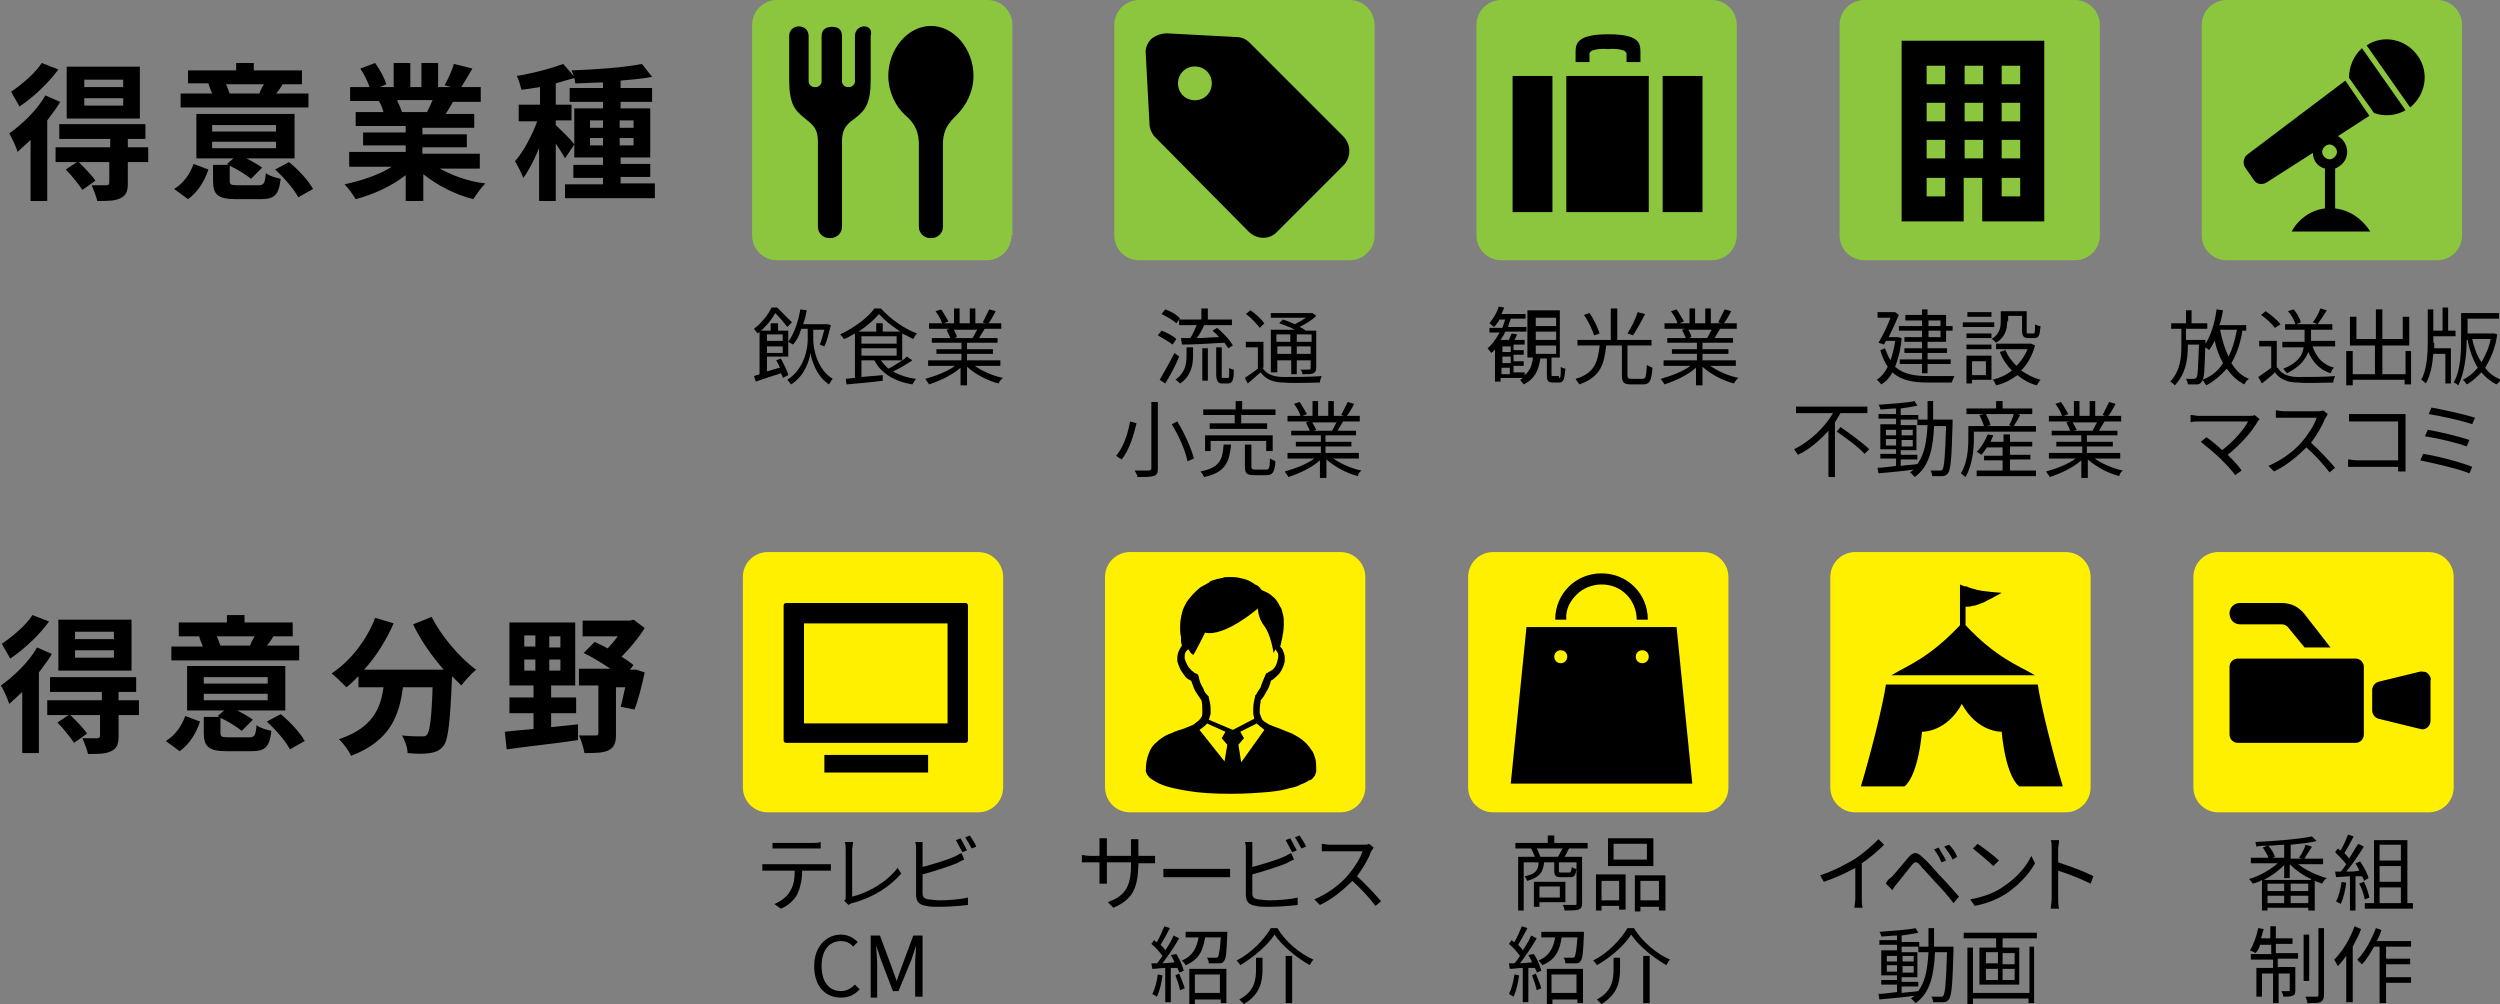 <?xml version="1.0" encoding="utf-8"?>
<!-- Generator: Adobe Illustrator 28.1.0, SVG Export Plug-In . SVG Version: 6.00 Build 0)  -->
<svg version="1.1" id="レイヤー_1" xmlns="http://www.w3.org/2000/svg" xmlns:xlink="http://www.w3.org/1999/xlink" x="0px"
	 y="0px" width="269.9px" height="108.4px" viewBox="0 0 269.9 108.4" style="enable-background:new 0 0 269.9 108.4;"
	 xml:space="preserve">
<rect x="0" y="0" width="269.9" height="108.4" fill="#808080" stroke="none"/>
<style type="text/css">
	.st0{fill:#FFF000;}
	.st1{fill:#8CC63F;}
</style>
<g>
	<path d="M6.5,11c-0.4,0.7-0.9,1.3-1.4,2v8.7H3.3v-6.6c-0.5,0.5-1,0.9-1.4,1.3c-0.1-0.4-0.6-1.5-0.9-2c1.4-1,3-2.5,3.9-4.1L6.5,11z
		 M6.3,7.5c-1.1,1.5-2.7,3-4.2,4c-0.2-0.4-0.7-1.2-0.9-1.6c1.2-0.8,2.7-2.1,3.3-3.1L6.3,7.5z M16,17.5h-2.2v2.3
		c0,0.9-0.2,1.3-0.8,1.6c-0.6,0.3-1.4,0.3-2.5,0.3c-0.1-0.5-0.4-1.2-0.6-1.7c0.7,0,1.4,0,1.6,0c0.2,0,0.3-0.1,0.3-0.3v-2.2H8.5
		c0.6,0.6,1.4,1.4,1.8,2l-1.4,1c-0.4-0.6-1.2-1.6-1.8-2.2l1.2-0.8H6v-1.6h5.9V15H6.4v-1.6h9.3V15h-1.9v0.9H16L16,17.5z M15.1,12.8
		H7.2V7.2h7.9V12.8z M13.2,8.6H9.1v0.8h4.2V8.6z M13.2,10.6H9.1v0.8h4.2V10.6z"/>
	<path d="M18.8,20.4c1-0.6,1.7-1.6,2.1-2.7l1.6,0.6c-0.4,1.2-1.1,2.4-2.2,3.2L18.8,20.4z M33.3,11.6H19.5v-1.5h3.4
		c-0.1-0.3-0.3-0.7-0.4-1.1l0.1,0h-2.3V7.6h5.2V6.8h1.9v0.8h5.2v1.5h-2.3l0.2,0c-0.2,0.4-0.5,0.8-0.7,1h3.5V11.6z M27.9,20
		c0.6,0,0.7-0.2,0.8-1.3c0.4,0.3,1.1,0.5,1.6,0.6c-0.2,1.8-0.7,2.2-2.2,2.2h-2.6c-2,0-2.5-0.5-2.5-2v-1.7h1.7l-0.2-0.1l0.7-0.6h-4
		v-4.8h10.6v4.8h-5.2c0.6,0.3,1.3,0.7,1.7,1l-1.2,1.2c-0.5-0.4-1.4-1-2.3-1.4v1.6c0,0.4,0.1,0.5,0.8,0.5H27.9z M22.9,14.2h6.9v-0.7
		h-6.9V14.2z M22.9,16h6.9v-0.7h-6.9V16z M24.4,9.1c0.2,0.4,0.3,0.8,0.4,1l-0.2,0h3.6l-0.2,0c0.1-0.3,0.3-0.7,0.5-1H24.4z
		 M31.2,17.5c1,0.8,2.1,2,2.6,2.9l-1.6,0.9c-0.4-0.8-1.5-2.1-2.5-3L31.2,17.5z"/>
	<path d="M47.3,18.1c1.4,0.8,3.2,1.5,5.1,1.7c-0.4,0.4-1,1.2-1.3,1.7c-2-0.5-3.9-1.5-5.4-2.7v2.9h-1.9v-2.8
		c-1.5,1.2-3.5,2.1-5.4,2.6c-0.3-0.5-0.8-1.2-1.2-1.6c1.8-0.4,3.7-1,5.1-1.9h-4.6v-1.6h6.1v-0.7h-4.6v-1.4h4.6v-0.7h-5.4v-1.5h3
		c-0.1-0.4-0.3-0.9-0.5-1.2l0.2,0h-3.3V9.4h2.1c-0.2-0.6-0.6-1.4-1-2l1.6-0.6c0.5,0.7,1,1.6,1.2,2.3L41,9.4h1.5V6.8h1.8v2.6h1.2V6.8
		h1.8v2.6h1.4L48,9.2c0.4-0.7,0.8-1.6,1-2.3l2,0.5c-0.4,0.7-0.9,1.5-1.2,2h2.1v1.6h-3c-0.3,0.5-0.5,0.9-0.8,1.3h3.1v1.5h-5.6v0.7
		h4.8v1.4h-4.8v0.7h6.2v1.6H47.3z M42.9,10.9c0.2,0.4,0.4,0.9,0.5,1.2l-0.3,0h3c0.2-0.4,0.4-0.8,0.6-1.3H42.9z"/>
	<path d="M70.7,19.9v1.5H61v-1.5h4.1v-0.7h-3.2v-1.4h3.2V17H62v-1.4L61,17.1c-0.2-0.4-0.6-1-1-1.6v6.2h-1.8v-5.7
		c-0.5,1.2-1.1,2.4-1.7,3.2c-0.2-0.5-0.6-1.3-0.9-1.8c0.9-1,1.8-2.7,2.4-4.3h-2v-1.8h2.3V9.4c-0.7,0.1-1.3,0.2-2,0.3
		c-0.1-0.4-0.3-1.1-0.5-1.5c1.8-0.3,3.7-0.8,5-1.3l1.3,1.5C61.3,8.6,60.7,8.8,60,9v2.3h1.7V13H60v0.5c0.4,0.4,1.7,1.6,2,2.1v-3.9
		h3.1V11h-3.6V9.5h3.6V8.9c-1,0-2.1,0.1-3,0.1c0-0.4-0.2-1-0.4-1.4c2.6-0.1,5.7-0.3,7.6-0.7l1.1,1.4c-1,0.2-2.2,0.3-3.4,0.4v0.8h3.4
		V11h-3.4v0.7h3.2V17h-3.2v0.7h3.2v1.4h-3.2v0.7H70.7z M63.7,13.8h1.4V13h-1.4V13.8z M65.1,15.7v-0.8h-1.4v0.8H65.1z M66.9,13v0.8
		h1.5V13H66.9z M68.4,14.9h-1.5v0.8h1.5V14.9z"/>
</g>
<g>
	<path d="M5.6,70.6c-0.4,0.7-0.9,1.3-1.4,2v8.7H2.4v-6.6c-0.5,0.5-1,0.9-1.4,1.3c-0.1-0.4-0.6-1.5-0.9-2c1.4-1,3-2.5,3.9-4.1
		L5.6,70.6z M5.3,67.1c-1.1,1.5-2.7,3-4.2,4c-0.2-0.4-0.7-1.2-0.9-1.6c1.2-0.8,2.7-2.1,3.3-3.1L5.3,67.1z M15,77.2h-2.2v2.3
		c0,0.9-0.2,1.3-0.8,1.6c-0.6,0.3-1.4,0.3-2.5,0.3c-0.1-0.5-0.4-1.2-0.6-1.7c0.7,0,1.4,0,1.6,0c0.2,0,0.3-0.1,0.3-0.3v-2.2H7.6
		c0.6,0.6,1.4,1.4,1.8,2l-1.4,1c-0.4-0.6-1.2-1.6-1.8-2.2l1.2-0.8H5.1v-1.6h5.9v-0.9H5.4v-1.6h9.3v1.6h-1.9v0.9H15L15,77.2z
		 M14.2,72.4H6.3v-5.5h7.9V72.4z M12.3,68.2H8.1V69h4.2V68.2z M12.3,70.2H8.1v0.8h4.2V70.2z"/>
	<path d="M17.9,80c1-0.6,1.7-1.6,2.1-2.7l1.6,0.6c-0.4,1.2-1.1,2.4-2.2,3.2L17.9,80z M32.3,71.3H18.5v-1.5h3.4
		c-0.1-0.3-0.3-0.7-0.4-1.1l0.1,0h-2.3v-1.5h5.2v-0.8h1.9v0.8h5.2v1.5h-2.3l0.2,0c-0.2,0.4-0.5,0.8-0.7,1h3.5V71.3z M26.9,79.6
		c0.6,0,0.7-0.2,0.8-1.3c0.4,0.3,1.1,0.5,1.6,0.6c-0.2,1.8-0.7,2.2-2.2,2.2h-2.6c-2,0-2.5-0.5-2.5-2v-1.7h1.7l-0.2-0.1l0.7-0.6h-4
		v-4.8h10.6v4.8h-5.2c0.6,0.3,1.3,0.7,1.7,1l-1.2,1.2c-0.5-0.4-1.4-1-2.3-1.4v1.6c0,0.4,0.1,0.5,0.8,0.5H26.9z M22,73.8h6.9v-0.7H22
		V73.8z M22,75.6h6.9v-0.7H22V75.6z M23.4,68.7c0.2,0.4,0.3,0.8,0.4,1l-0.2,0h3.6l-0.2,0c0.1-0.3,0.3-0.7,0.5-1H23.4z M30.3,77.1
		c1,0.8,2.1,2,2.6,2.9l-1.6,0.9c-0.4-0.8-1.5-2.1-2.5-3L30.3,77.1z"/>
	<path d="M46.6,66.6c1,2,3,4.4,4.8,5.7c-0.5,0.4-1.2,1.2-1.6,1.7c-0.3-0.3-0.7-0.7-1-1v0.1c-0.2,4.8-0.4,6.7-0.9,7.4
		c-0.4,0.5-0.8,0.7-1.5,0.8c-0.5,0.1-1.5,0.1-2.4,0c0-0.6-0.3-1.4-0.6-1.9c0.9,0.1,1.7,0.1,2.1,0.1c0.3,0,0.5,0,0.6-0.2
		c0.3-0.3,0.5-1.8,0.6-5.1h-3.2c-0.4,3.1-1.4,5.8-5.6,7.4c-0.2-0.5-0.8-1.3-1.3-1.8c3.6-1.2,4.5-3.3,4.8-5.6h-2.7V73
		c-0.4,0.4-0.8,0.8-1.3,1.2c-0.4-0.4-1.2-1.2-1.6-1.5c2-1.3,3.8-3.6,4.7-6l2,0.6c-0.8,1.8-1.9,3.6-3.2,5h8.6
		c-1.3-1.5-2.5-3.2-3.3-4.9L46.6,66.6z"/>
	<path d="M59.5,78.5c1-0.1,1.9-0.2,2.9-0.3l0,1.7c-2.7,0.4-5.6,0.7-7.7,1L54.5,79c0.9-0.1,1.9-0.2,3.1-0.3V77H55v-1.7h2.6V74H55
		v-6.8h7.1V74h-2.6v1.3h2.7V77h-2.7V78.5z M56.6,69.8h1.2v-1.2h-1.2V69.8z M56.6,72.4h1.2v-1.2h-1.2V72.4z M60.5,68.7h-1.2v1.2h1.2
		V68.7z M60.5,71.2h-1.2v1.2h1.2V71.2z M69.6,72.6c-0.3,1.4-0.7,3-1.1,4L67,76.3c0.2-0.6,0.3-1.3,0.5-2.1h-1v5.1
		c0,0.9-0.2,1.4-0.8,1.7c-0.6,0.3-1.5,0.3-2.6,0.3c-0.1-0.5-0.3-1.3-0.6-1.9c0.7,0,1.5,0,1.8,0c0.2,0,0.3,0,0.3-0.3v-5.1h-2.1v-1.8
		h3.4c-0.9-0.6-2-1.3-2.9-1.7l1.2-1.2c0.4,0.2,0.9,0.4,1.4,0.7c0.4-0.4,0.7-0.8,1.1-1.3h-3.8v-1.7h5.1l0.4-0.1l1.2,0.9
		c-0.6,1-1.6,2.2-2.5,3.1c0.5,0.3,0.9,0.6,1.3,0.9l-0.4,0.5h0.4l0.3,0L69.6,72.6z"/>
</g>
<g>
	<g>
		<g>
			<path class="st0" d="M147.4,85c0,1.5-1.2,2.7-2.7,2.7h-22.7c-1.5,0-2.7-1.2-2.7-2.7V62.3c0-1.5,1.2-2.7,2.7-2.7h22.7
				c1.5,0,2.7,1.2,2.7,2.7V85z"/>
		</g>
		<g>
			<path d="M142,81.9c-0.1-0.3-0.2-0.7-0.4-0.9c-0.3-0.5-0.7-0.9-1.1-1.2c-0.3-0.2-0.6-0.4-1-0.6c-0.5-0.2-1-0.4-1.5-0.6
				c-0.5-0.2-0.9-0.3-1.2-0.5c-0.1-0.1-0.2-0.1-0.3-0.2c-0.1-0.1-0.3-0.2-0.3-0.4c-0.1-0.1-0.1-0.3-0.2-0.5c0-0.1,0-0.3,0-0.4
				c0-0.4,0.1-0.7,0.1-1c0.2-0.2,0.4-0.5,0.6-0.9c0.2-0.3,0.4-0.7,0.5-1.2c0.1-0.1,0.2-0.1,0.3-0.2c0.2-0.2,0.5-0.4,0.7-0.7
				c0.2-0.3,0.4-0.7,0.5-1.2c0-0.1,0-0.3,0-0.4c0-0.3-0.1-0.5-0.2-0.8c-0.1-0.2-0.2-0.3-0.3-0.4c0.1-0.2,0.1-0.5,0.2-0.8
				c0.1-0.5,0.2-1,0.2-1.6c0-0.4,0-0.8-0.1-1.1c-0.1-0.3-0.1-0.6-0.3-0.8c-0.2-0.4-0.4-0.8-0.8-1.1c-0.3-0.3-0.7-0.5-1.2-0.7
				c-0.2-0.3-0.4-0.5-0.7-0.6c-0.4-0.3-0.8-0.5-1.2-0.6c-0.4-0.1-0.8-0.2-1.2-0.2c-0.2,0-0.4,0-0.6,0c-0.2,0-0.4,0-0.5,0.1
				c-0.2,0-0.4,0.1-0.6,0.1c-0.2,0.1-0.4,0.1-0.6,0.2c-0.1,0-0.2,0.1-0.3,0.2c-0.2,0.1-0.5,0.3-0.9,0.5c-0.5,0.4-1,0.9-1.5,1.6
				c-0.2,0.4-0.4,0.7-0.5,1.2c-0.1,0.4-0.2,0.9-0.2,1.5c0,0.3,0,0.7,0.1,1.1c0,0,0,0.1,0,0.1c0,0,0,0.1,0,0.1c0,0.1,0,0.2,0,0.2
				c0,0,0,0.1,0,0.1c0,0,0,0,0,0l0,0v0v0v0l0.1,0.4c-0.1,0.1-0.2,0.3-0.3,0.5c-0.1,0.2-0.2,0.5-0.2,0.8c0,0.1,0,0.3,0,0.4
				c0.1,0.3,0.2,0.6,0.3,0.8c0.2,0.4,0.4,0.6,0.6,0.9c0.2,0.2,0.4,0.3,0.6,0.4c0.2,0.5,0.3,0.9,0.5,1.2c0.2,0.3,0.4,0.6,0.6,0.9
				c0.1,0.3,0.1,0.7,0.1,1c0,0.1,0,0.3,0,0.4c0,0.1,0,0.3-0.1,0.4c-0.1,0.2-0.2,0.3-0.3,0.4c-0.1,0.1-0.3,0.2-0.5,0.4
				c-0.2,0.1-0.4,0.2-0.7,0.3c-0.4,0.2-0.9,0.3-1.4,0.5c-0.4,0.2-0.8,0.3-1.1,0.5c-0.3,0.2-0.5,0.3-0.8,0.6
				c-0.4,0.3-0.7,0.7-0.9,1.3c-0.2,0.5-0.3,1.1-0.3,1.8c0,0.1,0,0.2,0.1,0.3c0,0.1,0.1,0.2,0.1,0.2c0.1,0.1,0.2,0.3,0.4,0.4
				c0.3,0.2,0.6,0.4,1.1,0.6c0.7,0.3,1.7,0.5,2.9,0.7c1.2,0.2,2.7,0.3,4.6,0.3c1.6,0,2.9-0.1,4.1-0.2c0.9-0.1,1.6-0.2,2.2-0.4
				c0.5-0.1,0.9-0.2,1.2-0.4c0.3-0.1,0.5-0.2,0.7-0.3c0.1-0.1,0.3-0.2,0.4-0.2c0.2-0.1,0.3-0.3,0.4-0.4c0.1-0.1,0.1-0.2,0.1-0.2
				c0-0.1,0.1-0.2,0.1-0.3C142.1,82.7,142.1,82.2,142,81.9z M132.2,82.2l-2.7-3.4c0.1-0.1,0.3-0.2,0.4-0.3c0.1-0.1,0.3-0.2,0.4-0.4
				l2,0.9l-0.4,0.7l0.6,0.7L132.2,82.2z M130.5,77.7c0.1-0.2,0.1-0.4,0.2-0.6c0-0.2,0-0.3,0-0.5c0-0.5-0.1-0.9-0.2-1.3l0-0.1
				l-0.1-0.1c-0.2-0.2-0.4-0.4-0.5-0.8c-0.2-0.3-0.4-0.7-0.5-1.3l-0.1-0.2l-0.2-0.1c-0.1,0-0.2-0.1-0.3-0.2
				c-0.2-0.1-0.3-0.3-0.5-0.5c-0.1-0.2-0.3-0.5-0.4-0.9c0-0.1,0-0.2,0-0.2c0-0.2,0-0.3,0.1-0.5c0.1-0.1,0.1-0.2,0.3-0.3
				c0.2,0.3,0.3,0.5,0.4,0.5c0.2,0.2,0.1,0.1,0.2,0c0,0,0.2-0.3,1.2-2.3c2.1,0.5,5.7-2.6,5.7-2.6s0,1,0.7,1.9c0.7,0.9,1,2.9,1,2.9
				s0.1-0.2,0.2-0.4c0.1,0.1,0.1,0.2,0.2,0.3c0.1,0.1,0.1,0.3,0.1,0.4c0,0.1,0,0.1,0,0.2c-0.1,0.3-0.1,0.5-0.2,0.7
				c-0.1,0.3-0.3,0.5-0.4,0.6c-0.2,0.1-0.3,0.2-0.5,0.3l-0.2,0.1l-0.1,0.2c-0.2,0.5-0.4,0.9-0.5,1.3c-0.2,0.3-0.4,0.6-0.5,0.8
				l-0.1,0.1l0,0.1c-0.1,0.4-0.2,0.8-0.2,1.3c0,0.2,0,0.3,0,0.5c0,0.2,0.1,0.4,0.1,0.6c0,0,0,0,0,0l-2.3,1.2L130.5,77.7z M134,82.3
				l-0.3-1.9l0.6-0.7l-0.4-0.7l1.8-0.9c0,0.1,0.1,0.1,0.2,0.2c0.2,0.2,0.4,0.3,0.6,0.5L134,82.3z"/>
		</g>
	</g>
</g>
<g>
	<g>
		<g>
			<path class="st0" d="M186.6,85c0,1.5-1.2,2.7-2.7,2.7h-22.7c-1.5,0-2.7-1.2-2.7-2.7V62.3c0-1.5,1.2-2.7,2.7-2.7h22.7
				c1.5,0,2.7,1.2,2.7,2.7V85z"/>
		</g>
		<g>
			<path d="M181,67.7h-16.2l-1.7,16.9h19.6L181,67.7z M168.5,71.6c-0.4,0-0.7-0.3-0.7-0.7c0-0.4,0.3-0.7,0.7-0.7s0.7,0.3,0.7,0.7
				C169.2,71.3,168.9,71.6,168.5,71.6z M177.3,71.6c-0.4,0-0.7-0.3-0.7-0.7c0-0.4,0.3-0.7,0.7-0.7c0.4,0,0.7,0.3,0.7,0.7
				C178,71.3,177.7,71.6,177.3,71.6z"/>
			<path d="M170.2,64.2c0.7-0.7,1.7-1.1,2.7-1.1c1.1,0,2,0.4,2.7,1.1c0.7,0.7,1.1,1.7,1.1,2.7h1.2c0-2.8-2.2-5-5-5c-2.8,0-5,2.2-5,5
				h1.2C169,65.8,169.5,64.9,170.2,64.2z"/>
		</g>
	</g>
</g>
<g>
	<g>
		<g>
			<path class="st0" d="M108.3,85c0,1.5-1.2,2.7-2.7,2.7H82.9c-1.5,0-2.7-1.2-2.7-2.7V62.3c0-1.5,1.2-2.7,2.7-2.7h22.7
				c1.5,0,2.7,1.2,2.7,2.7V85z"/>
		</g>
		<g>
			<path d="M104.2,65.1H84.9c-0.2,0-0.3,0.1-0.3,0.3v14.5c0,0.2,0.1,0.3,0.3,0.3h19.3c0.2,0,0.3-0.1,0.3-0.3V65.4
				C104.5,65.2,104.4,65.1,104.2,65.1z M102.3,78.1H86.9l-0.1,0V67.3h15.5V78.1z"/>
			<path d="M90.8,81.5H89l0,0v0h0c0,0.3,0,1.5,0,1.9v0c0,0,0,0,0,0h1.9h7.4h1.9c0-0.3,0-1.5,0-1.9h-1.9H90.8z"/>
		</g>
	</g>
</g>
<g>
	<g>
		<g>
			<path class="st0" d="M225.7,85c0,1.5-1.2,2.7-2.7,2.7h-22.7c-1.5,0-2.7-1.2-2.7-2.7V62.3c0-1.5,1.2-2.7,2.7-2.7h22.7
				c1.5,0,2.7,1.2,2.7,2.7V85z"/>
		</g>
		<g>
			<path d="M212.2,67.5v-2c0,0,0.1,0,0.1,0c0.2,0,0.4,0,0.7-0.1c0.2,0,0.5-0.1,0.7-0.2c0.4-0.1,0.7-0.3,0.9-0.4
				c0.2-0.1,0.4-0.2,0.4-0.2l1.1-0.6l-1.2-0.1c0,0,0,0-0.8-0.1c-0.2,0-0.4-0.1-0.6-0.1c-0.4-0.1-0.7-0.2-1-0.3
				c-0.1-0.1-0.3-0.1-0.3-0.1c0,0-0.1,0-0.1,0c0,0,0,0,0,0l0,0h0l-0.5-0.2V65v2.5c-3.4,3.6-5.6,4.3-7.4,5.4h15.5
				C217.8,71.8,215.5,71,212.2,67.5z"/>
			<path d="M220,73.9h-16.4c-0.3,2.2-1.7,7.7-2.7,11c2.7,0,4.7,0,4.7,0s1.4-0.8,1.9-5.9c0,0,2.6,0.1,4.3-3c1.7,3.1,4.3,3,4.3,3
				c0.5,5.1,1.9,5.9,1.9,5.9s1.9,0,4.7,0C221.7,81.6,220.3,76.1,220,73.9z"/>
		</g>
	</g>
</g>
<g>
	<g>
		<g>
			<path class="st0" d="M264.9,85c0,1.5-1.2,2.7-2.7,2.7h-22.7c-1.5,0-2.7-1.2-2.7-2.7V62.3c0-1.5,1.2-2.7,2.7-2.7h22.7
				c1.5,0,2.7,1.2,2.7,2.7V85z"/>
		</g>
		<g>
			<path d="M254.3,71.1h-12.7c-0.5,0-0.9,0.4-0.9,0.9v7.3c0,0.5,0.4,0.9,0.9,0.9h12.7c0.5,0,0.9-0.4,0.9-0.9V72
				C255.2,71.5,254.8,71.1,254.3,71.1z"/>
			<path d="M262.1,72.7c-0.2-0.2-0.5-0.2-0.8-0.2l-4.5,1.1c-0.4,0.1-0.7,0.5-0.7,0.9v2.2c0,0.4,0.3,0.8,0.7,0.9l4.5,1.1
				c0.3,0.1,0.6,0,0.8-0.2c0.2-0.2,0.3-0.4,0.3-0.7v-4.3C262.5,73.2,262.3,72.9,262.1,72.7z"/>
			<path d="M241.8,67.4h4.5c0.3,0,0.5,0.1,0.7,0.3l1.8,2.2h2.8l-2.8-3.6c-0.3-0.4-0.7-0.7-1.1-0.9c-0.4-0.2-0.9-0.3-1.4-0.3h-4.5
				c-0.6,0-1.1,0.5-1.1,1.1C240.7,66.9,241.2,67.4,241.8,67.4z"/>
		</g>
	</g>
</g>
<g>
	<g>
		<g>
			<path class="st1" d="M148.4,25.4c0,1.5-1.2,2.7-2.7,2.7H123c-1.5,0-2.7-1.2-2.7-2.7V2.7c0-1.5,1.2-2.7,2.7-2.7h22.7
				c1.5,0,2.7,1.2,2.7,2.7V25.4z"/>
		</g>
		<g>
			<path d="M145,14.7L134.9,4.6C134.5,4.2,134,4,133.5,4L126,3.6c-0.6,0-1.2,0.2-1.7,0.6c-0.4,0.4-0.7,1-0.6,1.7l0.4,7.5
				c0,0.5,0.3,1.1,0.6,1.4L134.8,25c0.9,0.9,2.3,0.9,3.1,0l7.1-7.1C145.9,17,145.9,15.6,145,14.7z M130.3,10.3
				c-0.7,0.7-1.9,0.7-2.6,0c-0.7-0.7-0.7-1.9,0-2.6s1.9-0.7,2.6,0C131,8.4,131,9.6,130.3,10.3z"/>
		</g>
	</g>
</g>
<g>
	<g>
		<g>
			<path class="st1" d="M109.2,25.4c0,1.5-1.2,2.7-2.7,2.7H83.9c-1.5,0-2.7-1.2-2.7-2.7V2.7c0-1.5,1.2-2.7,2.7-2.7h22.7
				c1.5,0,2.7,1.2,2.7,2.7V25.4z"/>
		</g>
		<g>
			<path d="M100.5,2.8c-2.5,0-4.6,2.5-4.6,5.4c0,1.7,0.8,3.3,1.8,4.2c0.9,0.8,1.4,1.5,1.5,2.9v9.2c0,0.6,0.5,1.2,1.2,1.2h0.2
				c0.6,0,1.2-0.5,1.2-1.2v-9.2c0.1-1.4,0.6-2,1.5-2.9c1-1,1.8-2.5,1.8-4.2C105.1,5.3,103,2.8,100.5,2.8z"/>
			<path d="M92.3,3.9v4.9c0,0.3-0.3,0.6-0.6,0.6h-0.2c-0.3,0-0.6-0.3-0.6-0.6V3.9c0-0.8-0.5-1-1.1-1c-0.5,0-1.1,0.2-1.1,1v4.9
				c0,0.3-0.3,0.6-0.6,0.6h-0.2c-0.3,0-0.6-0.3-0.6-0.6V3.9c0-1.4-2.1-1.4-2.1,0c0,1.7,0,4.7,0,4.7c0,2.6,0.6,3.3,1.6,4.1
				c0.8,0.7,1.5,1,1.5,2.6v9.2c0,0.6,0.5,1.2,1.2,1.2h0.2c0.6,0,1.2-0.5,1.2-1.2v-9.2c0-1.6,0.7-2,1.5-2.6c1-0.8,1.6-1.5,1.6-4.1
				c0,0,0-3,0-4.7C94.4,2.5,92.3,2.5,92.3,3.9z"/>
		</g>
	</g>
</g>
<g>
	<g>
		<g>
			<path class="st1" d="M187.5,25.4c0,1.5-1.2,2.7-2.7,2.7h-22.7c-1.5,0-2.7-1.2-2.7-2.7V2.7c0-1.5,1.2-2.7,2.7-2.7h22.7
				c1.5,0,2.7,1.2,2.7,2.7V25.4z"/>
		</g>
		<g>
			<path d="M171.6,5.8c0-0.2,0.3-0.4,0.5-0.4c0.6-0.2,1.5-0.1,1.5-0.1s0.9-0.1,1.5,0.1c0.2,0,0.5,0.2,0.5,0.4c0,0.5,0,0.9,0,0.9h1.5
				c0,0,0-0.6,0-1.1c0-1-0.2-1.9-3.5-1.9c-3.3,0-3.5,1-3.5,1.9c0,0.5,0,1.1,0,1.1h1.5C171.6,6.7,171.6,6.3,171.6,5.8z"/>
			<rect x="169.1" y="8.2" width="8.9" height="14.7"/>
			<rect x="163.3" y="8.2" width="4.3" height="14.7"/>
			<rect x="179.5" y="8.2" width="4.3" height="14.7"/>
		</g>
	</g>
</g>
<g>
	<g>
		<g>
			<path class="st1" d="M226.7,25.4c0,1.5-1.2,2.7-2.7,2.7h-22.7c-1.5,0-2.7-1.2-2.7-2.7V2.7c0-1.5,1.2-2.7,2.7-2.7H224
				c1.5,0,2.7,1.2,2.7,2.7V25.4z"/>
		</g>
		<g>
			<path d="M205.3,4.4v19.5h6.7v-2.7v-2h2v2v2.7h6.7V4.4H205.3z M210,21.2h-2v-2h2V21.2z M210,17.1h-2v-2h2V17.1z M210,13.1h-2v-2h2
				V13.1z M210,9.1h-2v-2h2V9.1z M214.1,17.1h-2v-2h2V17.1z M214.1,13.1h-2v-2h2V13.1z M214.1,9.1h-2v-2h2V9.1z M218.1,21.2h-2v-2h2
				V21.2z M218.1,17.1h-2v-2h2V17.1z M218.1,13.1h-2v-2h2V13.1z M218.1,9.1h-2v-2h2V9.1z"/>
		</g>
	</g>
</g>
<g>
	<g>
		<g>
			<path class="st1" d="M265.8,25.4c0,1.5-1.2,2.7-2.7,2.7h-22.7c-1.5,0-2.7-1.2-2.7-2.7V2.7c0-1.5,1.2-2.7,2.7-2.7h22.7
				c1.5,0,2.7,1.2,2.7,2.7V25.4z"/>
		</g>
		<g>
			<path d="M253.6,8.4l2.7,3.8c1.1,0.4,2.4,0.3,3.4-0.3L255,5.2C254.1,6,253.6,7.2,253.6,8.4z"/>
			<path d="M261,6c-1.3-1.8-3.7-2.3-5.5-1.1l4.7,6.7C261.9,10.2,262.3,7.8,261,6z"/>
			<path d="M252.1,22.5v-4.3c0.7-0.3,1.3-0.9,1.3-1.8c0-0.7-0.4-1.4-1-1.7l3.4-2.2l-2.6-3.8l-10.6,8c-0.4,0.3-0.5,1-0.2,1.4l0.9,1.3
				c0.3,0.5,0.9,0.6,1.4,0.3l5-3.2c0,0.8,0.5,1.5,1.3,1.7v4.3c-1.6,0.2-2.9,1.2-3.6,2.5h8.5C255,23.6,253.7,22.7,252.1,22.5z
				 M251.5,17.2c-0.4,0-0.8-0.4-0.8-0.8c0-0.4,0.4-0.8,0.8-0.8c0.4,0,0.8,0.4,0.8,0.8C252.3,16.8,251.9,17.2,251.5,17.2z"/>
		</g>
	</g>
</g>
<g>
	<g>
		<path d="M248,93.2c0.8,0.7,2.1,1.3,3.2,1.6c-0.2,0.1-0.4,0.4-0.5,0.6c-0.3-0.1-0.5-0.2-0.8-0.3v3.2h-0.7V98h-4.4v0.3h-0.6V95
			c-0.3,0.2-0.6,0.3-1,0.4c-0.1-0.2-0.3-0.4-0.4-0.5c1.1-0.3,2.3-1,3.1-1.7H243v-0.6h1.9c-0.1-0.3-0.4-0.8-0.6-1.1l0.5-0.2
			c-0.4,0-0.8,0-1.2,0.1c0-0.1-0.1-0.4-0.1-0.5c2.1-0.1,4.7-0.3,6.1-0.6l0.5,0.5c-0.8,0.2-1.8,0.3-2.8,0.4v1.5h1.2l-0.3-0.1
			c0.3-0.4,0.6-1,0.7-1.4l0.7,0.2c-0.3,0.5-0.6,0.9-0.8,1.3h2v0.6H248z M249.5,94.9c-0.9-0.4-1.7-1-2.3-1.6v1.5h-0.6v-1.4
			c-0.6,0.6-1.4,1.2-2.2,1.6H249.5z M246.6,95.4h-1.8v0.8h1.8V95.4z M244.8,97.5h1.8v-0.8h-1.8V97.5z M246.6,91.2
			c-0.6,0-1.1,0.1-1.7,0.1c0.3,0.4,0.6,0.8,0.7,1.2l-0.3,0.1h1.3V91.2z M249.2,95.4h-1.9v0.8h1.9V95.4z M249.2,97.5v-0.8h-1.9v0.8
			H249.2z"/>
		<path d="M253.3,95.3c-0.1,0.8-0.3,1.7-0.6,2.3c-0.1-0.1-0.4-0.2-0.5-0.3c0.3-0.5,0.5-1.4,0.6-2.1L253.3,95.3z M254.3,94.6v3.7
			h-0.6v-3.7l-1.5,0.1l-0.1-0.6c0.2,0,0.4,0,0.6,0c0.2-0.2,0.4-0.5,0.6-0.8c-0.3-0.4-0.8-0.9-1.2-1.3l0.3-0.4
			c0.1,0.1,0.2,0.2,0.3,0.2c0.3-0.5,0.6-1.2,0.8-1.7l0.6,0.2c-0.3,0.6-0.7,1.3-1,1.8c0.2,0.2,0.4,0.4,0.5,0.6c0.4-0.6,0.7-1.2,1-1.6
			l0.6,0.3c-0.5,0.8-1.2,1.9-1.9,2.7c0.5,0,0.9,0,1.4-0.1c-0.1-0.3-0.3-0.6-0.4-0.8l0.5-0.2c0.4,0.6,0.8,1.3,0.9,1.8l-0.5,0.3
			c0-0.2-0.1-0.3-0.2-0.5L254.3,94.6z M255.2,95.2c0.3,0.5,0.5,1.3,0.6,1.7l-0.5,0.2c-0.1-0.5-0.3-1.2-0.6-1.7L255.2,95.2z
			 M260.5,97.5v0.6h-5.2v-0.6h1v-6.8h3.6v6.8H260.5z M256.9,91.2v1.7h2.3v-1.7H256.9z M259.2,93.5h-2.3v1.7h2.3V93.5z M256.9,97.5
			h2.3v-1.7h-2.3V97.5z"/>
		<path d="M245.9,102.9h2.2v0.6h-2.2v0.9h1.9v2.5c0,0.3,0,0.5-0.3,0.6c-0.2,0.1-0.6,0.1-1,0.1c0-0.2-0.1-0.4-0.2-0.6
			c0.4,0,0.7,0,0.8,0c0.1,0,0.1,0,0.1-0.1v-1.8h-1.2v3.2h-0.6v-3.2h-1.2v2.5h-0.6v-3.1h1.8v-0.9H243v-0.6h2.2V102h-1.2
			c-0.1,0.4-0.3,0.7-0.5,0.9c-0.1-0.1-0.4-0.2-0.6-0.3c0.4-0.6,0.7-1.5,0.9-2.4l0.6,0.1c-0.1,0.3-0.2,0.6-0.3,1h1v-1.3h0.6v1.3h1.8
			v0.6h-1.8V102.9z M249.3,105.9h-0.6v-5h0.6V105.9z M250.9,100.2v7.2c0,0.4-0.1,0.6-0.4,0.8c-0.3,0.1-0.8,0.1-1.4,0.1
			c0-0.2-0.1-0.5-0.2-0.7c0.5,0,1,0,1.2,0c0.1,0,0.2,0,0.2-0.2v-7.2H250.9z"/>
		<path d="M254.9,100.3c-0.2,0.6-0.6,1.3-0.9,1.9v6h-0.7v-5c-0.3,0.4-0.6,0.8-0.9,1.1c-0.1-0.2-0.3-0.5-0.4-0.7
			c0.9-0.9,1.7-2.2,2.2-3.6L254.9,100.3z M257.6,102.2v1.3h2.6v0.6h-2.6v1.4h2.7v0.6h-2.7v2.2h-0.7v-6.1h-0.6
			c-0.4,0.7-0.8,1.4-1.3,1.9c-0.1-0.1-0.4-0.3-0.5-0.5c0.8-0.8,1.5-2.1,2-3.4l0.6,0.2c-0.1,0.4-0.3,0.8-0.5,1.2h3.7v0.6H257.6z"/>
	</g>
</g>
<g>
	<g>
		<path d="M83.1,93.3H89c0.2,0,0.5,0,0.7,0V94c-0.2,0-0.5,0-0.7,0h-2.4c0,1-0.2,1.8-0.5,2.5c-0.3,0.6-1,1.3-1.8,1.6l-0.7-0.5
			c0.7-0.3,1.4-0.8,1.7-1.4c0.4-0.6,0.5-1.4,0.5-2.2h-2.7c-0.3,0-0.5,0-0.8,0v-0.7C82.6,93.3,82.8,93.3,83.1,93.3z M84.2,91h3.6
			c0.3,0,0.6,0,0.8-0.1v0.7c-0.3,0-0.6,0-0.8,0h-3.6c-0.3,0-0.6,0-0.8,0V91C83.7,91,83.9,91,84.2,91z"/>
		<path d="M91.3,96.9v-5.2c0-0.2,0-0.6-0.1-0.8h0.9c0,0.2-0.1,0.6-0.1,0.8v5.1c1.7-0.4,3.8-1.6,4.9-3.1l0.4,0.6
			c-1.2,1.4-3,2.6-5.3,3.2c-0.1,0-0.2,0.1-0.4,0.2l-0.5-0.5C91.3,97.2,91.3,97.1,91.3,96.9z"/>
		<path d="M99.6,91.6v2c1.1-0.3,2.5-0.7,3.4-1.1c0.3-0.1,0.5-0.3,0.8-0.4l0.3,0.7c-0.3,0.1-0.6,0.3-0.8,0.4c-1,0.4-2.6,0.9-3.7,1.2
			v2c0,0.5,0.2,0.6,0.6,0.7c0.3,0,0.7,0.1,1.2,0.1c1,0,2.3-0.1,3.1-0.3v0.8c-0.8,0.1-2.1,0.2-3.1,0.2c-0.5,0-1.1,0-1.4-0.1
			c-0.7-0.1-1.1-0.4-1.1-1.2v-5c0-0.2,0-0.5-0.1-0.7h0.8C99.6,91.1,99.6,91.4,99.6,91.6z M104.4,91.8l-0.5,0.2
			c-0.2-0.4-0.5-0.9-0.7-1.3l0.5-0.2C103.9,90.9,104.2,91.4,104.4,91.8z M105.4,91.4l-0.5,0.2c-0.2-0.4-0.5-0.9-0.7-1.2l0.5-0.2
			C104.9,90.5,105.3,91.1,105.4,91.4z"/>
		<path d="M87.9,104.3c0-2.1,1.3-3.4,2.9-3.4c0.8,0,1.4,0.4,1.8,0.8l-0.5,0.5c-0.3-0.4-0.8-0.6-1.3-0.6c-1.3,0-2.1,1-2.1,2.7
			c0,1.7,0.8,2.7,2.1,2.7c0.6,0,1.1-0.3,1.5-0.7l0.5,0.5c-0.5,0.6-1.2,0.9-2,0.9C89.1,107.7,87.9,106.5,87.9,104.3z"/>
		<path d="M94,101h1l1.3,3.5c0.2,0.5,0.3,0.9,0.5,1.4h0c0.2-0.5,0.3-0.9,0.5-1.4l1.3-3.5h1v6.6h-0.8V104c0-0.6,0.1-1.4,0.1-1.9h0
			l-0.5,1.5L97,107h-0.6l-1.3-3.4l-0.5-1.5h0c0,0.6,0.1,1.4,0.1,1.9v3.7H94V101z"/>
	</g>
</g>
<g>
	<g>
		<path d="M120.2,98l-0.6-0.6c1.6-0.6,2.5-1.4,2.5-3.9v-0.4h-2.6v1.5c0,0.3,0,0.7,0,0.8h-0.8c0-0.1,0-0.5,0-0.8v-1.5h-1
			c-0.4,0-0.8,0-0.9,0v-0.8c0.1,0,0.5,0.1,0.9,0.1h1v-1.2c0-0.2,0-0.5,0-0.7h0.8c0,0.1,0,0.3,0,0.7v1.2h2.6v-1.1c0-0.4,0-0.6,0-0.7
			h0.8c0,0.1,0,0.4,0,0.7v1.1h1c0.4,0,0.7,0,0.8,0v0.8c-0.1,0-0.4,0-0.8,0h-1v0.3C122.8,95.9,122.3,97.1,120.2,98z"/>
		<path d="M126.9,93.8h4.9c0.4,0,0.8,0,1,0v0.9c-0.2,0-0.6,0-1,0h-4.9c-0.5,0-1,0-1.3,0v-0.9C125.9,93.8,126.4,93.8,126.9,93.8z"/>
		<path d="M135.2,91.6v2c1.1-0.3,2.5-0.7,3.4-1.1c0.3-0.1,0.5-0.3,0.8-0.4l0.3,0.7c-0.3,0.1-0.6,0.3-0.8,0.4c-1,0.4-2.6,0.9-3.7,1.2
			v2c0,0.5,0.2,0.6,0.6,0.7c0.3,0,0.7,0.1,1.2,0.1c1,0,2.3-0.1,3.1-0.3v0.8c-0.8,0.1-2.1,0.2-3.1,0.2c-0.5,0-1.1,0-1.4-0.1
			c-0.7-0.1-1.1-0.4-1.1-1.2v-5c0-0.2,0-0.5-0.1-0.7h0.8C135.2,91.1,135.2,91.4,135.2,91.6z M140,91.8l-0.5,0.2
			c-0.2-0.4-0.5-0.9-0.7-1.3l0.5-0.2C139.5,90.9,139.8,91.4,140,91.8z M141,91.4l-0.5,0.2c-0.2-0.4-0.5-0.9-0.7-1.2l0.5-0.2
			C140.5,90.5,140.9,91.1,141,91.4z"/>
		<path d="M148,92c-0.3,0.8-0.9,1.8-1.5,2.6c0.9,0.8,2,2,2.6,2.7l-0.6,0.5c-0.6-0.8-1.6-1.9-2.5-2.7c-1,1-2.2,2-3.5,2.6l-0.6-0.6
			c1.4-0.6,2.8-1.6,3.7-2.7c0.6-0.7,1.3-1.8,1.5-2.5h-3.5c-0.3,0-0.8,0-0.9,0v-0.8c0.1,0,0.6,0.1,0.9,0.1h3.5c0.3,0,0.5,0,0.7-0.1
			l0.5,0.4C148.2,91.7,148,91.9,148,92z"/>
		<path d="M125.5,105.3c-0.1,0.8-0.3,1.7-0.6,2.3c-0.1-0.1-0.4-0.2-0.5-0.3c0.3-0.5,0.5-1.4,0.6-2.1L125.5,105.3z M127,103
			c0.4,0.6,0.7,1.4,0.8,1.8l-0.5,0.2c0-0.2-0.1-0.3-0.2-0.5l-0.7,0v3.7h-0.6v-3.7c-0.5,0-1,0.1-1.4,0.1l-0.1-0.6l0.6,0
			c0.2-0.2,0.4-0.5,0.6-0.8c-0.3-0.4-0.7-0.9-1.2-1.3l0.3-0.4c0.1,0.1,0.2,0.2,0.3,0.2c0.3-0.5,0.6-1.2,0.8-1.7l0.6,0.2
			c-0.3,0.6-0.7,1.3-1,1.8c0.2,0.2,0.4,0.4,0.5,0.6c0.4-0.6,0.7-1.1,0.9-1.6l0.6,0.3c-0.5,0.9-1.2,1.9-1.8,2.7l1.3-0.1
			c-0.1-0.3-0.3-0.6-0.4-0.8L127,103z M127.3,105.1c0.2,0.5,0.5,1.2,0.6,1.6l-0.5,0.2c-0.1-0.5-0.3-1.1-0.5-1.6L127.3,105.1z
			 M132.5,100.6c0,0,0,0.2,0,0.3c-0.1,1.9-0.1,2.6-0.4,2.9c-0.1,0.2-0.3,0.2-0.6,0.2c-0.2,0-0.6,0-1,0c0-0.2-0.1-0.5-0.2-0.6
			c0.4,0,0.8,0,0.9,0c0.1,0,0.2,0,0.3-0.1c0.1-0.2,0.2-0.7,0.3-2.1h-1.7c-0.2,1.3-0.6,2.4-2.1,3c-0.1-0.2-0.3-0.4-0.4-0.5
			c1.2-0.5,1.6-1.4,1.8-2.5H128v-0.6H132.5z M128.4,104.6h4v3.7h-0.6v-0.4H129v0.5h-0.6V104.6z M129,105.2v2h2.7v-2H129z"/>
		<path d="M133.9,104.2c-0.1-0.2-0.3-0.4-0.4-0.5c1.6-0.8,3-2.3,3.7-3.5h0.7c0.9,1.5,2.5,2.8,3.9,3.4c-0.2,0.2-0.3,0.4-0.4,0.6
			c-1.4-0.8-3-2.1-3.8-3.3C136.9,102,135.4,103.3,133.9,104.2z M136.3,103.3v1.3c0,1.3-0.2,2.7-2,3.8c-0.1-0.1-0.4-0.4-0.5-0.5
			c1.7-0.9,1.8-2.2,1.8-3.3v-1.2H136.3z M139.5,103.2v5.1h-0.7v-5.1H139.5z"/>
	</g>
</g>
<g>
	<g>
		<path d="M169.4,91.6c-0.2,0.3-0.3,0.7-0.5,0.9h1.9v5c0,0.4-0.1,0.6-0.4,0.7c-0.3,0.1-0.8,0.1-1.5,0.1c0-0.2-0.1-0.5-0.2-0.6
			c0.6,0,1.1,0,1.3,0c0.2,0,0.2,0,0.2-0.2v-4.4h-1.9V94c0,0.2,0,0.2,0.3,0.2h0.8c0.2,0,0.2-0.1,0.3-0.6c0.1,0.1,0.3,0.2,0.5,0.2
			c-0.1,0.7-0.2,0.9-0.7,0.9h-0.9c-0.6,0-0.8-0.1-0.8-0.7v-0.9h-1.1c-0.1,1.1-0.5,1.6-1.8,2c-0.1-0.1-0.2-0.4-0.3-0.5
			c1.1-0.2,1.5-0.6,1.5-1.5h-1.6v5.2h-0.6v-5.8h1.8c-0.1-0.3-0.3-0.7-0.4-0.9h-1.7V91h3.5v-0.8h0.7V91h3.6v0.6H169.4z M166.2,97.4
			v0.5h-0.6v-2.7h3.4v2.2H166.2z M168.2,92.5c0.2-0.3,0.3-0.6,0.5-0.9h-2.8c0.2,0.3,0.3,0.7,0.4,0.9H168.2z M166.2,95.7v1.2h2.2
			v-1.2H166.2z"/>
		<path d="M172.3,94.4h3.2v3.8h-0.7v-0.4h-1.9v0.5h-0.6V94.4z M172.9,95.1v2.1h1.9v-2.1H172.9z M178.5,93.5h-4.9v-3h4.9V93.5z
			 M177.8,91.1h-3.6v1.7h3.6V91.1z M179.8,94.4v3.9h-0.7v-0.4h-2v0.5h-0.6v-3.9H179.8z M179.1,97.2v-2.1h-2v2.1H179.1z"/>
		<path d="M164,105.3c-0.1,0.8-0.3,1.7-0.6,2.3c-0.1-0.1-0.4-0.2-0.5-0.3c0.3-0.5,0.5-1.4,0.6-2.1L164,105.3z M165.6,103
			c0.4,0.6,0.7,1.4,0.8,1.8l-0.5,0.2c0-0.2-0.1-0.3-0.2-0.5l-0.7,0v3.7h-0.6v-3.7c-0.5,0-1,0.1-1.4,0.1l-0.1-0.6l0.6,0
			c0.2-0.2,0.4-0.5,0.6-0.8c-0.3-0.4-0.7-0.9-1.2-1.3l0.3-0.4c0.1,0.1,0.2,0.2,0.3,0.2c0.3-0.5,0.6-1.2,0.8-1.7l0.6,0.2
			c-0.3,0.6-0.7,1.3-1,1.8c0.2,0.2,0.4,0.4,0.5,0.6c0.4-0.6,0.7-1.1,0.9-1.6l0.6,0.3c-0.5,0.9-1.2,1.9-1.8,2.7l1.3-0.1
			c-0.1-0.3-0.3-0.6-0.4-0.8L165.6,103z M165.8,105.1c0.2,0.5,0.5,1.2,0.6,1.6l-0.5,0.2c-0.1-0.5-0.3-1.1-0.5-1.6L165.8,105.1z
			 M171,100.6c0,0,0,0.2,0,0.3c-0.1,1.9-0.1,2.6-0.4,2.9c-0.1,0.2-0.3,0.2-0.6,0.2c-0.2,0-0.6,0-1,0c0-0.2-0.1-0.5-0.2-0.6
			c0.4,0,0.8,0,0.9,0c0.1,0,0.2,0,0.3-0.1c0.1-0.2,0.2-0.7,0.3-2.1h-1.7c-0.2,1.3-0.6,2.4-2.1,3c-0.1-0.2-0.3-0.4-0.4-0.5
			c1.2-0.5,1.6-1.4,1.8-2.5h-1.5v-0.6H171z M166.9,104.6h4v3.7h-0.6v-0.4h-2.7v0.5h-0.6V104.6z M167.5,105.2v2h2.7v-2H167.5z"/>
		<path d="M172.4,104.2c-0.1-0.2-0.3-0.4-0.4-0.5c1.6-0.8,3-2.3,3.7-3.5h0.7c0.9,1.5,2.5,2.8,3.9,3.4c-0.2,0.2-0.3,0.4-0.4,0.6
			c-1.4-0.8-3-2.1-3.8-3.3C175.4,102,174,103.3,172.4,104.2z M174.9,103.3v1.3c0,1.3-0.2,2.7-2,3.8c-0.1-0.1-0.4-0.4-0.5-0.5
			c1.7-0.9,1.8-2.2,1.8-3.3v-1.2H174.9z M178.1,103.2v5.1h-0.7v-5.1H178.1z"/>
	</g>
</g>
<g>
	<g>
		<path d="M200.3,92.7c0.9-0.6,1.8-1.4,2.5-2.1l0.6,0.6c-0.7,0.7-1.5,1.4-2.4,2v3.8c0,0.3,0,0.8,0.1,1h-0.9c0-0.2,0.1-0.6,0.1-1
			v-3.3c-0.9,0.5-2.2,1.1-3.4,1.5l-0.4-0.7C198,94,199.3,93.3,200.3,92.7z"/>
		<path d="M204.2,94.7c0.4-0.4,1.2-1.4,1.8-2.1c0.5-0.6,0.9-0.7,1.5-0.1c0.6,0.5,1.3,1.3,1.8,1.9c0.6,0.6,1.5,1.6,2.2,2.4l-0.6,0.7
			c-0.6-0.8-1.4-1.7-2-2.3c-0.5-0.6-1.4-1.5-1.7-1.9c-0.3-0.3-0.5-0.3-0.8,0.1c-0.4,0.5-1.2,1.5-1.6,2c-0.2,0.2-0.4,0.5-0.5,0.7
			l-0.7-0.7C203.7,95.1,203.9,94.9,204.2,94.7z M210.1,92.9l-0.5,0.2c-0.2-0.5-0.5-1-0.8-1.4l0.5-0.2
			C209.5,91.9,209.9,92.5,210.1,92.9z M211.3,92.5l-0.5,0.3c-0.2-0.5-0.6-1-0.9-1.4l0.5-0.2C210.7,91.4,211.1,92,211.3,92.5z"/>
		<path d="M216.3,95.7c1.4-0.9,2.5-2.2,3-3.3l0.4,0.8c-0.6,1.1-1.7,2.3-3,3.2c-0.9,0.6-2,1.1-3.5,1.4l-0.5-0.7
			C214.3,96.8,215.5,96.3,216.3,95.7z M215.8,92.9l-0.6,0.6c-0.5-0.5-1.6-1.4-2.2-1.9l0.5-0.5C214.1,91.5,215.3,92.4,215.8,92.9z"/>
		<path d="M221.5,91.6c0-0.3,0-0.7-0.1-0.9h0.9c0,0.3-0.1,0.7-0.1,0.9c0,0.4,0,0.9,0,1.5c1.2,0.4,2.9,1,3.8,1.5l-0.3,0.8
			c-1-0.5-2.5-1.1-3.5-1.4c0,1.4,0,2.7,0,3c0,0.3,0,0.8,0.1,1.1h-0.9c0-0.3,0.1-0.7,0.1-1.1V91.6z"/>
		<path d="M210.9,102.2c0,0,0,0.3,0,0.3c-0.1,3.8-0.2,5-0.5,5.4c-0.2,0.2-0.3,0.3-0.6,0.3c-0.3,0-0.7,0-1.1,0c0-0.2-0.1-0.5-0.2-0.6
			c0.4,0,0.8,0,1,0c0.2,0,0.2,0,0.3-0.1c0.2-0.3,0.3-1.4,0.4-4.7h-1.3c-0.1,2.4-0.5,4.4-2.1,5.5c-0.1-0.1-0.3-0.4-0.5-0.5
			c0.1-0.1,0.3-0.2,0.4-0.3c-1.4,0.2-2.8,0.3-3.8,0.4l-0.1-0.6c0.5,0,1.2-0.1,2-0.2v-0.8h-1.7v-0.5h1.7v-0.5h-1.7v-2.7h1.7v-0.6
			h-1.9v-0.5h1.9V101c-0.6,0-1.2,0.1-1.7,0.1c0-0.1-0.1-0.4-0.2-0.5c1.3-0.1,3-0.2,3.9-0.4l0.3,0.5c-0.5,0.1-1.1,0.2-1.8,0.3v0.7
			h1.9v0.5h-1.9v0.6h1.7v2.7h-1.7v0.5h1.8v0.5h-1.8v0.7c0.6-0.1,1.2-0.1,1.8-0.2v0c0.8-1.1,1-2.5,1.1-4.2h-1.1v-0.6h1.1
			c0-0.6,0-1.3,0-2h0.6c0,0.7,0,1.3,0,2H210.9z M203.7,103.8h1.1v-0.6h-1.1V103.8z M204.8,104.9v-0.7h-1.1v0.7H204.8z M205.4,103.2
			v0.6h1.2v-0.6H205.4z M206.6,104.3h-1.2v0.7h1.2V104.3z"/>
		<path d="M219.9,100.7v0.6h-3.7v1h1.8v4h-4.3v-4h1.8v-1H212v-0.6H219.9z M219,102.2h0.6v6.1H219v-0.5H213v0.6h-0.6v-6.1h0.6v4.9
			h6.1V102.2z M214.4,104h1.3v-1.2h-1.3V104z M214.4,105.8h1.3v-1.2h-1.3V105.8z M217.5,102.9h-1.3v1.2h1.3V102.9z M217.5,104.6
			h-1.3v1.2h1.3V104.6z"/>
	</g>
</g>
<g>
	<path d="M85,35.3c-0.3-0.4-0.8-1-1.3-1.5c-0.4,0.7-1,1.5-1.9,2.2c-0.1-0.1-0.3-0.4-0.4-0.5c0.9-0.7,1.5-1.5,1.9-2.3h0.6
		c0.5,0.5,1.2,1.2,1.6,1.6L85,35.3z M87.8,36.7c0,0.7,0.3,3.1,2.1,4.2c-0.1,0.1-0.3,0.4-0.4,0.6c-1.4-0.9-1.9-2.7-2-3.4
		c-0.1,0.7-0.6,2.5-2.1,3.4c-0.1-0.1-0.3-0.4-0.4-0.5c1.9-1.2,2.2-3.5,2.2-4.3v-1.2h-0.7c-0.2,0.7-0.5,1.3-0.9,1.7
		c-0.1-0.1-0.4-0.2-0.5-0.3v1.6h-2.3v1.6c0.4-0.1,0.9-0.3,1.4-0.4c-0.1-0.3-0.3-0.6-0.4-0.8l0.5-0.2c0.3,0.6,0.7,1.3,0.8,1.8
		l-0.6,0.3c0-0.2-0.1-0.3-0.2-0.5c-0.9,0.3-1.9,0.6-2.7,0.9l-0.2-0.6c0.2-0.1,0.4-0.1,0.6-0.2v-4.7h1.2v-0.8H84v0.8h1.1v1.2
		c0.6-0.8,1.1-2.2,1.3-3.5l0.7,0.1c-0.1,0.5-0.2,1-0.4,1.5h2.5l0.1,0l0.4,0.1c-0.2,0.8-0.4,1.7-0.7,2.3l-0.5-0.2
		c0.2-0.4,0.3-1,0.5-1.6h-1.2V36.7z M82.8,36.1v0.7h1.7v-0.7H82.8z M84.5,38.1v-0.7h-1.7v0.7H84.5z"/>
	<path d="M98.5,38.9c-0.6,0.4-1.4,0.9-2.1,1.2c0.7,0.4,1.6,0.7,2.5,0.8c-0.1,0.1-0.3,0.4-0.4,0.6c-1.9-0.3-3.4-1.2-4.1-2.6H93v1.8
		l2.3-0.2l0,0.6c-1.4,0.2-2.9,0.3-3.9,0.4l-0.1-0.6c0.3,0,0.6-0.1,1-0.1V36c-0.4,0.2-0.8,0.5-1.2,0.6c-0.1-0.2-0.3-0.4-0.4-0.5
		c1.5-0.7,3-1.8,3.7-2.8h0.7c1,1.1,2.5,2.2,3.9,2.7c-0.2,0.2-0.3,0.4-0.4,0.6c-0.4-0.2-0.8-0.4-1.2-0.6v2.9c0.2-0.1,0.4-0.3,0.5-0.4
		L98.5,38.9z M97.2,35.8c-0.9-0.6-1.7-1.2-2.3-1.9c-0.5,0.6-1.3,1.3-2.2,1.9h1.9v-0.9h0.7v0.9H97.2z M93,37.1h3.8v-0.8H93V37.1z
		 M93,38.4h3.8v-0.8H93V38.4z M95.1,38.9c0.2,0.3,0.5,0.6,0.8,0.9c0.5-0.2,1-0.6,1.5-0.9H95.1z"/>
	<path d="M105.1,39.4c0.8,0.6,2.1,1.2,3.2,1.4c-0.2,0.1-0.4,0.4-0.5,0.6c-1.2-0.3-2.5-1-3.4-1.8v2h-0.7v-1.9
		c-0.9,0.8-2.2,1.4-3.4,1.8c-0.1-0.2-0.3-0.4-0.4-0.6c1.1-0.3,2.4-0.8,3.2-1.4h-2.9v-0.6h3.6v-0.7h-2.7v-0.5h2.7V37h-3.2v-0.5h2
		c-0.1-0.3-0.3-0.6-0.4-0.9l0.3-0.1h-2.2v-0.6h1.4c-0.1-0.4-0.4-0.9-0.7-1.3l0.6-0.2c0.3,0.4,0.6,1,0.8,1.3l-0.5,0.2h1.1v-1.6h0.6
		v1.6h1.1v-1.6h0.6v1.6h1.1l-0.3-0.1c0.2-0.4,0.5-1,0.7-1.4l0.7,0.2c-0.3,0.5-0.5,1-0.8,1.3h1.4v0.6h-1.8c-0.2,0.3-0.4,0.7-0.6,1h2
		V37h-3.3v0.7h2.8v0.5h-2.8v0.7h3.6v0.6H105.1z M102.9,35.5c0.2,0.3,0.4,0.7,0.4,0.9l-0.3,0.1h2.1l-0.1,0c0.2-0.3,0.3-0.6,0.5-0.9
		H102.9z"/>
</g>
<g>
	<path d="M168.3,40.8c0.2,0,0.2-0.1,0.2-1.2c0.1,0.1,0.4,0.2,0.5,0.2c-0.1,1.2-0.2,1.5-0.7,1.5h-0.6c-0.6,0-0.7-0.2-0.7-0.8v-1.8
		h-0.7c-0.2,1.3-0.6,2.2-1.8,2.8c-0.1-0.1-0.3-0.4-0.4-0.5c0.1,0,0.2-0.1,0.3-0.2h-2.4v0.4h-0.6v-3.5c-0.1,0.2-0.3,0.3-0.4,0.4
		c-0.1-0.1-0.3-0.4-0.4-0.5c0.5-0.4,0.9-1,1.3-1.7h-1.1v-0.5h1.4c0.1-0.3,0.2-0.6,0.3-0.9h-0.6c-0.2,0.3-0.4,0.6-0.6,0.8
		c-0.1-0.1-0.4-0.3-0.5-0.4c0.4-0.5,0.8-1.1,1-1.8l0.6,0.1c-0.1,0.2-0.2,0.5-0.3,0.7h2.6v0.5h-1.6c-0.1,0.3-0.2,0.6-0.3,0.9h2v0.5
		h-2.3c-0.1,0.3-0.3,0.6-0.5,0.9h0.9c0.1-0.2,0.2-0.5,0.3-0.7l0.6,0.1c-0.1,0.2-0.2,0.4-0.3,0.6h1.1v0.5h-1.2v0.6h1.1v0.5h-1.1v0.7
		h1.1v0.5h-1.1v0.7h1.2v0.3c0.6-0.5,0.8-1.1,0.9-1.9h-0.6v-5.1h3.5v5.1h-0.9v1.8c0,0.2,0,0.2,0.2,0.2H168.3z M163.1,37.4h-0.9v0.6
		h0.9V37.4z M163.1,38.5h-0.9v0.7h0.9V38.5z M162.1,40.4h0.9v-0.7h-0.9V40.4z M165.8,35.2h2.2v-0.9h-2.2V35.2z M165.8,36.7h2.2v-0.9
		h-2.2V36.7z M165.8,38.2h2.2v-0.9h-2.2V38.2z"/>
	<path d="M177.3,40.9c0.4,0,0.4-0.2,0.5-1.5c0.1,0.1,0.4,0.2,0.6,0.3c-0.1,1.4-0.3,1.8-1,1.8h-1.3c-0.8,0-1-0.2-1-1v-3.2h-1.7
		c-0.2,2-0.6,3.4-2.9,4.2c-0.1-0.2-0.3-0.4-0.4-0.6c2.1-0.6,2.4-1.9,2.6-3.6h-2.4v-0.6h3.6v-3.4h0.7v3.4h3.7v0.6h-2.6v3.2
		c0,0.3,0.1,0.4,0.4,0.4H177.3z M172.1,36.2c-0.2-0.6-0.6-1.5-1.1-2.2l0.6-0.2c0.5,0.7,0.9,1.6,1.1,2.2L172.1,36.2z M177.6,33.9
		c-0.4,0.8-0.9,1.7-1.3,2.3l-0.6-0.2c0.4-0.6,0.9-1.6,1.1-2.3L177.6,33.9z"/>
	<path d="M184.5,39.4c0.8,0.6,2.1,1.2,3.2,1.4c-0.2,0.1-0.4,0.4-0.5,0.6c-1.2-0.3-2.5-1-3.4-1.8v2h-0.7v-1.9
		c-0.9,0.8-2.2,1.4-3.4,1.8c-0.1-0.2-0.3-0.4-0.4-0.6c1.1-0.3,2.4-0.8,3.2-1.4h-2.9v-0.6h3.6v-0.7h-2.7v-0.5h2.7V37H180v-0.5h2
		c-0.1-0.3-0.3-0.6-0.4-0.9l0.3-0.1h-2.2v-0.6h1.4c-0.1-0.4-0.4-0.9-0.7-1.3l0.6-0.2c0.3,0.4,0.6,1,0.8,1.3l-0.5,0.2h1.1v-1.6h0.6
		v1.6h1.1v-1.6h0.6v1.6h1.1l-0.3-0.1c0.2-0.4,0.5-1,0.7-1.4l0.7,0.2c-0.3,0.5-0.5,1-0.8,1.3h1.4v0.6h-1.8c-0.2,0.3-0.4,0.7-0.6,1h2
		V37h-3.3v0.7h2.8v0.5h-2.8v0.7h3.6v0.6H184.5z M182.2,35.5c0.2,0.3,0.4,0.7,0.4,0.9l-0.3,0.1h2.1l-0.1,0c0.2-0.3,0.3-0.6,0.5-0.9
		H182.2z"/>
</g>
<g>
	<path d="M238.1,36.6c0,0,0,0.2,0,0.3c-0.1,3-0.1,4-0.4,4.3c-0.1,0.2-0.3,0.3-0.5,0.3c-0.2,0-0.6,0-1,0c0-0.2-0.1-0.4-0.2-0.6
		c0.4,0,0.7,0,0.8,0c0.1,0,0.2,0,0.3-0.1c0.2-0.2,0.2-1.1,0.3-3.6h-1.2v0.1c0,1.5-0.2,3-1.4,4.3c-0.1-0.1-0.3-0.3-0.5-0.4
		c1.1-1.2,1.2-2.6,1.2-3.8v-1.9h-1.1v-0.6h1.6v-1.4h0.6v1.4h1.7v0.6h-2.3v1.2H238.1z M242.1,35.6c-0.2,1.4-0.6,2.6-1.2,3.6
		c0.5,0.8,1.1,1.4,1.9,1.7c-0.2,0.1-0.4,0.4-0.5,0.6c-0.8-0.4-1.4-1-1.9-1.7c-0.6,0.7-1.3,1.3-2.2,1.8c-0.1-0.1-0.3-0.4-0.4-0.6
		c1-0.4,1.7-1,2.2-1.8c-0.4-0.7-0.7-1.5-0.9-2.4c-0.2,0.4-0.4,0.7-0.6,1c-0.1-0.1-0.4-0.3-0.6-0.4c0.7-0.9,1.2-2.4,1.4-4l0.7,0.1
		c-0.1,0.5-0.2,1.1-0.4,1.6h2.9v0.6H242.1z M239.7,35.6c0,0,0,0.1,0,0.1c0.2,1,0.5,2,0.9,2.8c0.4-0.8,0.7-1.8,0.9-2.9H239.7z"/>
	<path d="M245.9,39.7c0.4,0.7,1.2,1,2.2,1c1,0,3,0,4-0.1c-0.1,0.2-0.2,0.5-0.2,0.7c-1,0-2.8,0.1-3.8,0c-1.2,0-2-0.4-2.5-1.1
		c-0.4,0.4-0.9,0.8-1.4,1.2l-0.4-0.7c0.4-0.3,0.9-0.6,1.4-1v-2.3h-1.3v-0.6h1.9V39.7z M245.6,35.4c-0.3-0.4-0.9-1-1.5-1.4l0.5-0.4
		c0.6,0.4,1.3,1,1.6,1.4L245.6,35.4z M249.7,37.5c0.4,1.1,1.1,1.9,2.3,2.2c-0.2,0.1-0.3,0.4-0.4,0.6c-1.2-0.4-1.9-1.2-2.4-2.3
		c-0.3,0.8-0.9,1.6-2.3,2.3c-0.1-0.1-0.3-0.4-0.4-0.5c1.6-0.6,2.1-1.5,2.2-2.3h-2.3v-0.6h2.4c0-0.1,0-0.2,0-0.3v-1h-2.1V35h1.1
		c-0.1-0.4-0.4-1-0.8-1.4l0.6-0.2c0.4,0.4,0.7,1,0.8,1.4l-0.5,0.2h3.9v0.6h-2.3v1c0,0.1,0,0.2,0,0.2h2.6v0.6H249.7z M251.2,33.5
		c-0.3,0.5-0.7,1.1-1,1.5l-0.5-0.2c0.3-0.4,0.7-1.1,0.8-1.5L251.2,33.5z"/>
	<path d="M260.3,37.8v3.7h-0.7V41H254v0.6h-0.7v-3.7h0.7v2.5h2.4v-3.1h-2.7v-3.1h0.7v2.4h2.1v-3.2h0.7v3.2h2.2v-2.4h0.7v3.1h-2.9
		v3.1h2.5v-2.5H260.3z"/>
	<path d="M262.8,37c0,0.2,0,0.4,0,0.6h1.8v3.8H264v-3.2h-1.3c-0.1,1.2-0.3,2.3-0.8,3.2c-0.1-0.1-0.3-0.3-0.5-0.4
		c0.6-1.1,0.7-2.7,0.7-4.1v-3.5h0.6v2.3h1v-2.5h0.6v2.5h0.8v0.6h-2.4V37z M269.6,36.1c-0.2,1.5-0.7,2.6-1.3,3.6c0.4,0.6,1,1,1.7,1.3
		c-0.1,0.1-0.3,0.4-0.5,0.5c-0.6-0.3-1.2-0.8-1.6-1.3c-0.5,0.5-1,1-1.6,1.3c-0.1-0.2-0.3-0.4-0.4-0.5c0.6-0.3,1.1-0.7,1.6-1.3
		c-0.5-0.8-0.9-1.9-1.1-3h-0.1c0,1.5-0.2,3.5-0.9,4.9c-0.1-0.1-0.4-0.3-0.5-0.3c0.8-1.4,0.8-3.5,0.8-4.9v-2.6h4.1v0.6h-3.4V36h2.8
		l0.1,0L269.6,36.1z M266.9,36.6c0.2,0.9,0.5,1.8,1,2.5c0.4-0.7,0.8-1.5,1-2.5H266.9z"/>
	<path d="M243.8,45.4c-0.6,1.1-1.8,2.5-3.3,3.7c0.5,0.5,1.2,1.2,1.5,1.7l-0.7,0.5c-0.3-0.5-1.1-1.3-1.6-1.8
		c-0.5-0.5-1.6-1.4-2.1-1.8l0.6-0.5c0.3,0.2,1.1,0.8,1.7,1.4c1.3-1,2.4-2.3,2.8-3.1h-5.3c-0.4,0-0.7,0-0.9,0.1v-0.8
		c0.3,0,0.6,0.1,0.9,0.1h5.4c0.3,0,0.5,0,0.6-0.1l0.6,0.5C244,45.2,243.9,45.3,243.8,45.4z"/>
	<path d="M251,45.2c-0.3,0.8-0.9,1.8-1.5,2.6c0.9,0.8,2,2,2.6,2.7l-0.6,0.5c-0.6-0.8-1.6-1.9-2.5-2.7c-1,1-2.2,2-3.5,2.6l-0.6-0.6
		c1.4-0.6,2.8-1.6,3.7-2.7c0.6-0.7,1.3-1.8,1.5-2.5h-3.5c-0.3,0-0.8,0-0.9,0v-0.8c0.1,0,0.6,0.1,0.9,0.1h3.5c0.3,0,0.5,0,0.7-0.1
		l0.5,0.4C251.2,44.9,251.1,45.1,251,45.2z"/>
	<path d="M254.6,44.7h4.4c0.2,0,0.5,0,0.7,0c0,0.2,0,0.5,0,0.7V50c0,0.3,0,0.7,0,0.9h-0.8c0-0.1,0-0.3,0-0.5h-4.4c-0.4,0-0.8,0-1,0
		v-0.8c0.2,0,0.6,0.1,1,0.1h4.4v-4.2h-4.3c-0.3,0-0.8,0-1,0v-0.8C254,44.7,254.4,44.7,254.6,44.7z"/>
	<path d="M266.9,50.4l-0.3,0.7c-1.2-0.5-3.9-1.1-5.3-1.4l0.3-0.7C263,49.2,265.7,49.9,266.9,50.4z M266.6,47.5l-0.3,0.7
		c-1-0.4-3.2-0.9-4.5-1.1l0.3-0.7C263.3,46.6,265.4,47.1,266.6,47.5z M267.2,45.1l-0.3,0.7c-1.1-0.4-3.5-0.9-4.7-1.1l0.3-0.7
		C263.6,44.2,266,44.7,267.2,45.1z"/>
</g>
<g>
	<path d="M205.3,36.5c-0.1,1.3-0.4,2.3-0.7,3.1c0.9,0.8,2.1,1,3.6,1c0.4,0,2.3,0,2.8,0c-0.1,0.2-0.2,0.5-0.3,0.7h-2.5
		c-1.6,0-2.9-0.2-3.9-1.1c-0.3,0.6-0.7,1-1.2,1.3c-0.1-0.1-0.3-0.4-0.5-0.5c0.5-0.3,0.9-0.8,1.2-1.4c-0.3-0.5-0.6-1-0.8-1.8l0.5-0.2
		c0.2,0.5,0.4,1,0.6,1.3c0.2-0.6,0.4-1.3,0.5-2.1h-1l-0.2,0.4l-0.6-0.2c0.5-0.8,1-1.9,1.3-2.7h-1.4v-0.6h1.8l0.1,0L205,34
		c-0.3,0.7-0.7,1.6-1.1,2.4h0.9l0.1,0L205.3,36.5z M207.5,35.7H205v-0.5h2.5v-0.6h-1.8V34h1.8v-0.6h0.6V34h2v1.2h0.7v0.5h-0.7v1.2
		h-2v0.7h2.1v0.5h-2.1v0.7h2.5v0.5h-2.5v1h-0.6v-1h-2.4v-0.5h2.4v-0.7h-1.9v-0.5h1.9v-0.7h-1.9v-0.5h1.9V35.7z M208.2,35.2h1.3v-0.6
		h-1.3V35.2z M209.5,35.7h-1.3v0.7h1.3V35.7z"/>
	<path d="M215.3,35.3h-3.4v-0.5h3.4V35.3z M215,41h-2.1v0.4h-0.6v-3h2.7V41z M212.3,36h2.7v0.5h-2.7V36z M212.3,37.2h2.7v0.5h-2.7
		V37.2z M215,34.2h-2.6v-0.5h2.6V34.2z M212.9,39v1.5h1.5V39H212.9z M216.7,34.7c0,0.8-0.2,1.7-1.2,2.3c-0.1-0.1-0.4-0.4-0.5-0.4
		c0.9-0.5,1-1.3,1-1.9v-1.1h2.8v2.2c0,0.2,0,0.2,0.2,0.2h0.5c0.2,0,0.2-0.1,0.2-1c0.1,0.1,0.4,0.2,0.6,0.2c-0.1,1.1-0.2,1.3-0.7,1.3
		h-0.6c-0.5,0-0.7-0.2-0.7-0.8v-1.6h-1.5V34.7z M219.7,37.3c-0.3,1.1-0.8,2-1.5,2.7c0.6,0.4,1.3,0.8,2.1,1c-0.1,0.1-0.3,0.4-0.4,0.6
		c-0.8-0.2-1.5-0.6-2.1-1.1c-0.7,0.5-1.4,0.9-2.3,1.1c-0.1-0.2-0.2-0.5-0.4-0.6c0.8-0.2,1.5-0.5,2.1-1c-0.5-0.5-1-1.2-1.3-2l0.6-0.2
		c0.3,0.7,0.7,1.2,1.2,1.7c0.5-0.5,0.9-1.1,1.2-1.8h-3.4v-0.6h3.7l0.1,0L219.7,37.3z"/>
	<path d="M198.7,44.6c-0.2,0.3-0.4,0.7-0.6,1v5.9h-0.7v-5c-0.9,1-2,2-3.3,2.6c-0.1-0.2-0.3-0.4-0.4-0.6c1.8-0.9,3.3-2.4,4.2-3.9h-4
		v-0.7h7.7v0.7H198.7z M198.7,46.1c1,0.7,2.4,1.7,3.1,2.4l-0.5,0.5c-0.6-0.7-2-1.7-3-2.4L198.7,46.1z"/>
	<path d="M210.8,45.4c0,0,0,0.3,0,0.3c-0.1,3.8-0.2,5-0.5,5.4c-0.2,0.2-0.3,0.3-0.6,0.3c-0.3,0-0.7,0-1.1,0c0-0.2-0.1-0.5-0.2-0.6
		c0.4,0,0.8,0,1,0c0.2,0,0.2,0,0.3-0.1c0.2-0.3,0.3-1.4,0.4-4.7h-1.3c-0.1,2.4-0.5,4.4-2.1,5.5c-0.1-0.1-0.3-0.4-0.5-0.5
		c0.1-0.1,0.3-0.2,0.4-0.3c-1.4,0.2-2.8,0.3-3.8,0.4l-0.1-0.6c0.5,0,1.2-0.1,2-0.2v-0.8H203v-0.5h1.7v-0.5H203v-2.7h1.7v-0.6h-1.9
		v-0.5h1.9v-0.6c-0.6,0-1.2,0.1-1.7,0.1c0-0.1-0.1-0.4-0.2-0.5c1.3-0.1,3-0.2,3.9-0.4l0.3,0.5c-0.5,0.1-1.1,0.2-1.8,0.3v0.7h1.9v0.5
		h-1.9v0.6h1.7v2.7h-1.7v0.5h1.8v0.5h-1.8v0.7c0.6-0.1,1.2-0.1,1.8-0.2v0c0.8-1.1,1-2.5,1.1-4.2h-1.1v-0.6h1.1c0-0.6,0-1.3,0-2h0.6
		c0,0.7,0,1.3,0,2H210.8z M203.6,47h1.1v-0.6h-1.1V47z M204.7,48.1v-0.7h-1.1v0.7H204.7z M205.3,46.4V47h1.2v-0.6H205.3z
		 M206.5,47.5h-1.2v0.7h1.2V47.5z"/>
	<path d="M219.8,46v0.6h-6.7v0.8c0,1.2-0.2,2.9-0.9,4.1c-0.1-0.1-0.4-0.3-0.5-0.4c0.7-1.1,0.8-2.7,0.8-3.7V46h1.7
		c-0.1-0.3-0.3-0.8-0.5-1.2l0.5-0.1h-1.9v-0.6h3.2v-0.8h0.7v0.8h3.2v0.6h-1.6l0.3,0.1c-0.2,0.4-0.5,0.9-0.7,1.2H219.8z M216.9,50.8
		h2.9v0.6h-6.4v-0.6h2.8v-1.1h-2v-0.5h2v-0.9h-1.7c-0.2,0.3-0.4,0.6-0.6,0.8c-0.1-0.1-0.4-0.3-0.5-0.3c0.5-0.5,0.9-1.2,1.2-1.9
		l0.6,0.1c-0.1,0.2-0.2,0.5-0.3,0.7h1.4v-0.8h0.7v0.8h2.4v0.5h-2.4v0.9h2.2v0.5h-2.2V50.8z M214.4,44.7c0.2,0.4,0.4,0.8,0.5,1.2
		l-0.4,0.1h2.7l-0.3-0.1c0.2-0.3,0.4-0.8,0.5-1.2H214.4z"/>
	<path d="M226,49.4c0.8,0.6,2.1,1.2,3.2,1.4c-0.2,0.1-0.4,0.4-0.4,0.6c-1.2-0.3-2.5-1-3.4-1.8v2h-0.7v-1.9c-0.9,0.8-2.2,1.4-3.4,1.8
		c-0.1-0.2-0.3-0.4-0.4-0.6c1.1-0.3,2.4-0.8,3.2-1.4h-2.9v-0.6h3.6v-0.7H222v-0.5h2.7V47h-3.2v-0.5h2c-0.1-0.3-0.3-0.6-0.4-0.9
		l0.3-0.1h-2.2v-0.6h1.4c-0.1-0.4-0.4-0.9-0.7-1.3l0.6-0.2c0.3,0.4,0.6,1,0.8,1.3l-0.5,0.2h1.1v-1.6h0.6v1.6h1.1v-1.6h0.6v1.6h1.1
		l-0.3-0.1c0.2-0.4,0.5-1,0.7-1.4l0.7,0.2c-0.3,0.5-0.5,1-0.8,1.3h1.4v0.6h-1.8c-0.2,0.3-0.4,0.7-0.6,1h2V47h-3.3v0.7h2.8v0.5h-2.8
		v0.7h3.6v0.6H226z M223.7,45.5c0.2,0.3,0.4,0.7,0.5,0.9l-0.3,0.1h2.1l-0.1,0c0.2-0.3,0.3-0.6,0.5-0.9H223.7z"/>
</g>
<g>
	<path d="M126.6,37.2c-0.4-0.3-1.1-0.7-1.6-1l0.4-0.5c0.6,0.2,1.3,0.6,1.6,0.9L126.6,37.2z M127.3,38.5c-0.4,1-1,2.1-1.5,2.9
		l-0.6-0.4c0.4-0.7,1.1-1.9,1.6-2.9L127.3,38.5z M127,34.9c-0.3-0.3-1-0.7-1.6-1l0.4-0.5c0.6,0.2,1.3,0.6,1.6,1L127,34.9z
		 M128.2,37.5h0.6v0.9c0,1-0.2,2.2-1.4,3c-0.1-0.1-0.3-0.3-0.5-0.4c1.1-0.8,1.2-1.8,1.2-2.6V37.5z M127.5,36.5c0.3,0,0.7,0,1,0
		c0.3-0.4,0.5-1,0.7-1.4h-1.9v-0.6h2.4v-1.2h0.7v1.2h2.6v0.6H130c-0.2,0.5-0.5,1-0.8,1.4c0.8,0,1.6-0.1,2.4-0.1
		c-0.2-0.3-0.5-0.5-0.7-0.7l0.5-0.3c0.6,0.5,1.4,1.3,1.7,1.9l-0.5,0.3c-0.1-0.2-0.3-0.4-0.4-0.6c-1.6,0.1-3.4,0.2-4.6,0.2
		L127.5,36.5z M129.8,37.6h0.6v3.5h-0.6V37.6z M132.4,40.8c0.1,0,0.2,0,0.2,0c0,0,0.1-0.1,0.1-0.2c0-0.1,0-0.5,0-0.9
		c0.1,0.1,0.3,0.2,0.5,0.2c0,0.4,0,0.9-0.1,1c0,0.2-0.1,0.3-0.2,0.4c-0.1,0.1-0.3,0.1-0.4,0.1H132c-0.2,0-0.4,0-0.5-0.2
		c-0.1-0.1-0.2-0.3-0.2-0.8v-2.9h0.6v3c0,0.2,0,0.3,0,0.3c0,0,0.1,0,0.2,0H132.4z"/>
	<path d="M136.3,39.7c0.4,0.7,1.2,1,2.3,1c1,0,3,0,4.1-0.1c-0.1,0.2-0.2,0.5-0.2,0.7c-1,0-2.9,0.1-3.9,0c-1.2,0-2-0.4-2.5-1.1
		c-0.5,0.4-0.9,0.8-1.4,1.2l-0.3-0.6c0.4-0.3,0.9-0.6,1.4-1v-2.3h-1.3v-0.6h1.9V39.7z M136,35.4c-0.3-0.4-0.9-1.1-1.5-1.5l0.5-0.4
		c0.6,0.4,1.2,1,1.5,1.4L136,35.4z M137.8,40.2h-0.6v-4.6h2.6c-0.5-0.3-1.2-0.5-1.7-0.7l0.4-0.4c0.4,0.1,0.8,0.3,1.3,0.5
		c0.4-0.2,0.9-0.5,1.2-0.7h-3.8v-0.5h4.4l0.1,0l0.4,0.3c-0.5,0.5-1.2,0.9-1.8,1.2c0.3,0.1,0.5,0.3,0.7,0.4h1.1v4
		c0,0.3-0.1,0.5-0.3,0.6c-0.2,0.1-0.6,0.1-1.2,0.1c0-0.2-0.1-0.4-0.2-0.5c0.4,0,0.8,0,0.9,0c0.1,0,0.2,0,0.2-0.2v-0.8H140v1.5h-0.6
		v-1.5h-1.5V40.2z M137.8,36.1v0.8h1.5v-0.8H137.8z M139.4,38.2v-0.8h-1.5v0.8H139.4z M141.5,36.1H140v0.8h1.6V36.1z M141.5,38.2
		v-0.8H140v0.8H141.5z"/>
	<path d="M122.7,45.7c-0.3,1.3-0.8,2.9-1.6,3.9c-0.2-0.1-0.5-0.3-0.6-0.4c0.8-0.9,1.3-2.5,1.5-3.7L122.7,45.7z M125,43.4v7.2
		c0,0.5-0.1,0.7-0.5,0.8c-0.3,0.1-0.9,0.1-1.7,0.1c0-0.2-0.2-0.5-0.3-0.7c0.7,0,1.3,0,1.5,0c0.2,0,0.3-0.1,0.3-0.2v-7.2H125z
		 M127.1,45.5c0.8,1.3,1.5,2.9,1.8,4l-0.7,0.3c-0.2-1.1-0.9-2.7-1.7-4L127.1,45.5z"/>
	<path d="M132.9,48.1c-0.2,1.8-0.6,2.9-2.9,3.4c-0.1-0.2-0.2-0.4-0.4-0.6c2.1-0.4,2.4-1.3,2.5-2.9H132.9z M133.4,44.8h-3.5v-0.6h3.5
		v-0.9h0.7v0.9h3.6v0.6H134v0.9h2.8v0.6h-6.2v-0.6h2.7V44.8z M136.7,48.7v-1.1h-6v1.1h-0.6V47h7.3v1.7H136.7z M136.7,50.7
		c0.3,0,0.4-0.2,0.4-1.2c0.2,0.1,0.4,0.2,0.6,0.3c-0.1,1.2-0.3,1.5-1,1.5h-1.3c-0.8,0-1-0.2-1-0.9v-2.4h0.7v2.4
		c0,0.2,0.1,0.3,0.4,0.3H136.7z"/>
	<path d="M143.8,49.4c0.8,0.6,2.1,1.2,3.2,1.4c-0.2,0.1-0.4,0.4-0.4,0.6c-1.2-0.3-2.5-1-3.4-1.8v2h-0.7v-1.9
		c-0.9,0.8-2.2,1.4-3.4,1.8c-0.1-0.2-0.3-0.4-0.4-0.6c1.1-0.3,2.4-0.8,3.2-1.4H139v-0.6h3.6v-0.7h-2.7v-0.5h2.7V47h-3.2v-0.5h2
		c-0.1-0.3-0.3-0.6-0.4-0.9l0.3-0.1H139v-0.6h1.4c-0.1-0.4-0.4-0.9-0.7-1.3l0.6-0.2c0.3,0.4,0.6,1,0.8,1.3l-0.5,0.2h1.1v-1.6h0.6
		v1.6h1.1v-1.6h0.6v1.6h1.1l-0.3-0.1c0.2-0.4,0.5-1,0.7-1.4l0.7,0.2c-0.3,0.5-0.5,1-0.8,1.3h1.4v0.6H145c-0.2,0.3-0.4,0.7-0.6,1h2
		V47h-3.3v0.7h2.8v0.5h-2.8v0.7h3.6v0.6H143.8z M141.6,45.5c0.2,0.3,0.4,0.7,0.5,0.9l-0.3,0.1h2.1l-0.1,0c0.2-0.3,0.3-0.6,0.5-0.9
		H141.6z"/>
</g>
<g>
</g>
<g>
</g>
<g>
</g>
<g>
</g>
<g>
</g>
<g>
</g>
<g>
</g>
<g>
</g>
<g>
</g>
<g>
</g>
<g>
</g>
<g>
</g>
<g>
</g>
<g>
</g>
<g>
</g>
</svg>
